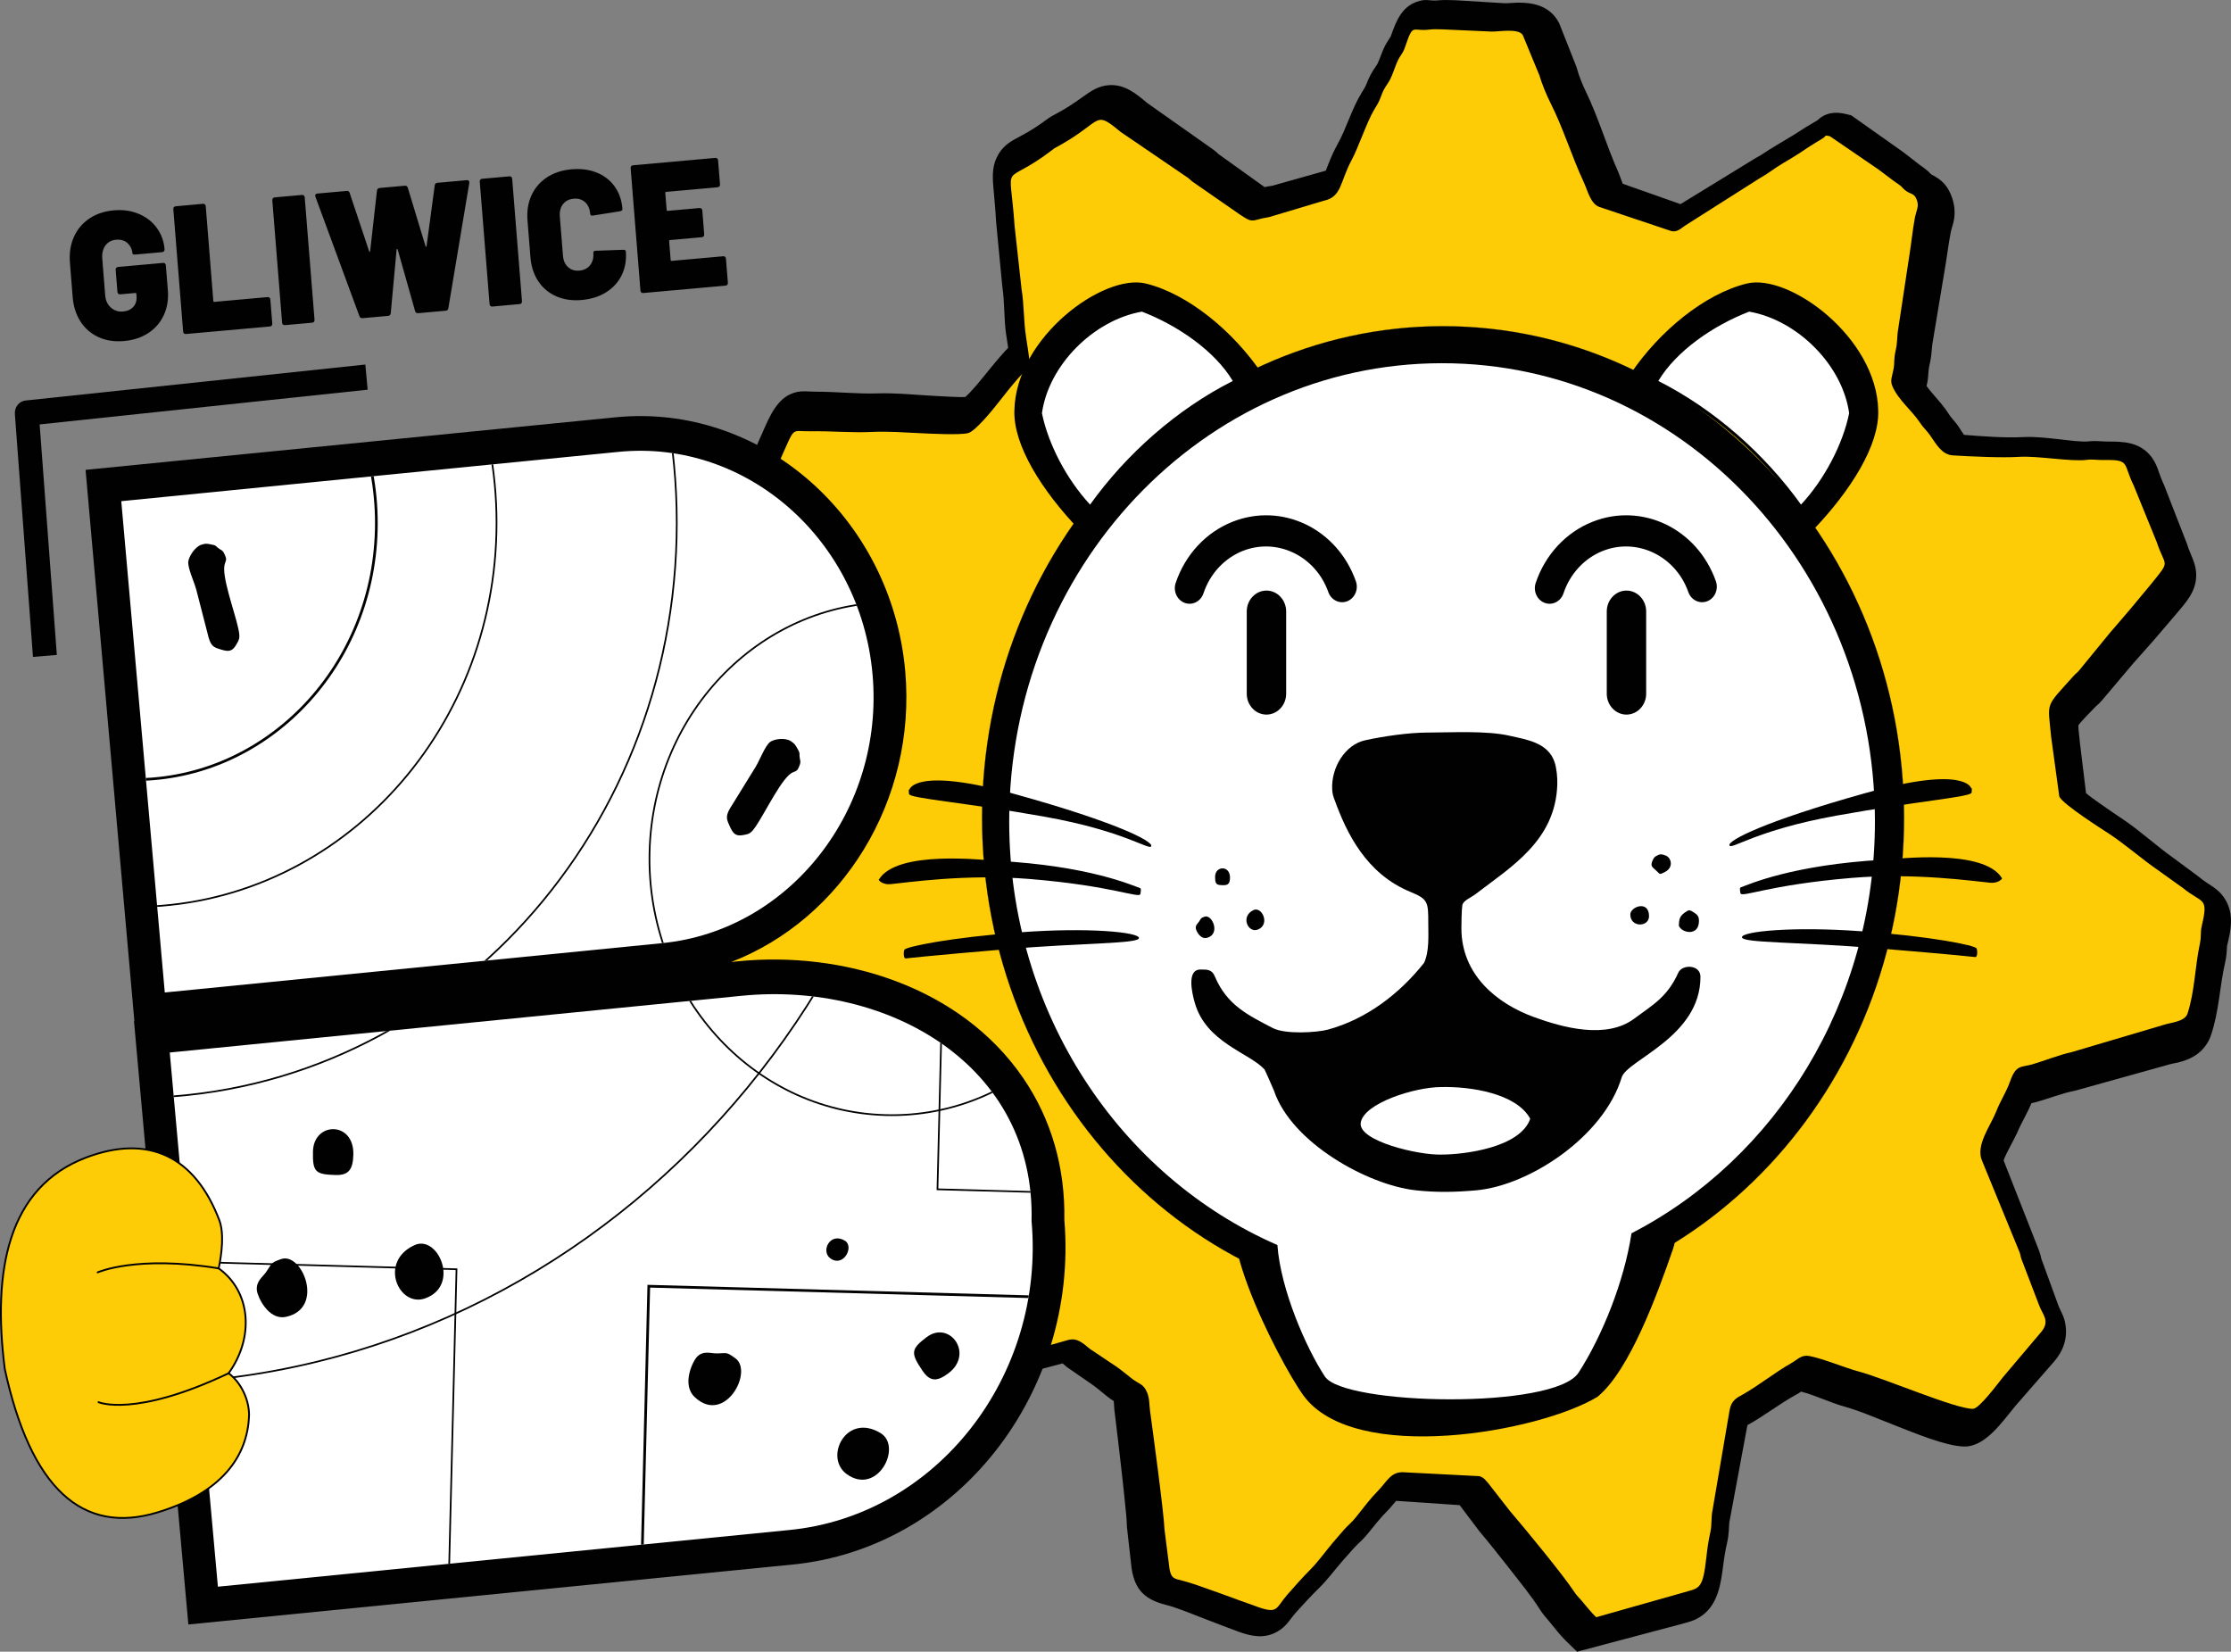 <?xml version="1.0" encoding="utf-8"?>
<!-- Generator: Adobe Illustrator 16.0.3, SVG Export Plug-In . SVG Version: 6.00 Build 0)  -->
<!DOCTYPE svg PUBLIC "-//W3C//DTD SVG 1.1//EN" "http://www.w3.org/Graphics/SVG/1.1/DTD/svg11.dtd">
<svg version="1.1" id="Warstwa_1" xmlns="http://www.w3.org/2000/svg" xmlns:xlink="http://www.w3.org/1999/xlink" x="0px" y="0px"
	 width="1537.405px" height="1138.087px" viewBox="0 0 1537.405 1138.087" enable-background="new 0 0 1537.405 1138.087"
	 xml:space="preserve">
<rect x="0" y="0" width="1537.405" height="1138.087" fill="#808080" stroke="none"/>
<path fill-rule="evenodd" clip-rule="evenodd" fill="#010101" d="M503.12,551.982l5.593-3.729c1.373-0.915,2.792-1.772,4.179-2.687
	l41.896-26.55l0.358-0.229c2.442-1.386,6.558-3.543,9.646-5.545l0.042-0.428l4.729-26.021l0.014-0.122
	c0.67-3.437,1.715-6.995,2.086-10.467c0.358-3.279,0.986-6.037,1.614-8.895l-17.747-22.827l-0.343-0.493
	c-1.715-2.508-3.572-4.952-5.372-7.402c-2.102-2.865-3.815-5.944-5.867-8.795c-6.237-8.659-13.44-16.126-19.319-25.199
	c-7.474-11.546-20.99-22.37-24.327-36.31l-0.716-2.972l0.451-8.831l0.452-1.879c2.52-10.645,12.851-28.728,18.289-38.81
	c1.594-2.957,2.765-7.201,4.294-10.452c5.245-11.132,10.103-26.643,21.627-31.758c6.572-2.922,10.902-1.701,17.347-1.701
	c14.261-0.007,28.551,1.629,42.782,1.178c11.63-0.363,23.12,0.729,34.722,1.451c5.202,0.322,10.416,0.665,15.632,0.858
	c2.8,0.1,6.76,0.343,10.003,0.186c4.174-3.652,10.274-11.132,13.089-14.64c4.687-5.851,9.445-11.609,14.461-17.154
	c0.657-0.736,1.331-1.415,2-2.079c-0.429-3.316-1.071-6.866-1.457-9.625c-1.487-10.853-0.958-21.969-2.559-32.601l-0.07-0.572
	l-4.231-44.068l-0.028-0.428c-0.428-8.088-1.228-15.982-1.902-24.027c-0.67-7.973-0.657-15.125,3.617-22.199
	c4-6.644,9.289-9.266,15.575-12.603c6.316-3.343,12.088-7.095,17.862-11.402c2.199-1.643,4.115-2.629,6.443-3.873
	c6.247-3.344,11.832-6.952,17.576-11.124c6.074-4.395,11.362-8.116,19.063-8.516c10.446-0.543,18.262,5.801,25.907,12.302
	l45.784,32.294l0.398,0.307c1.087,0.857,2.072,1.729,3.059,2.68l0.115,0.07l31.551,22.627c0.229-0.057,0.455-0.121,0.713-0.171
	c1.543-0.357,3.016-0.507,4.546-0.772l36.937-10.409c0.57-1.33,1.131-2.915,1.529-3.952c1.942-4.951,3.986-9.66,6.573-14.289
	c6.202-11.16,9.687-24.214,16.519-35.323c1.742-2.858,2.429-3.658,3.6-6.688c1.544-3.973,3.286-7.344,5.687-10.803
	c0.545-0.807,1.117-1.572,1.586-2.437c1.516-2.857,2.703-6.845,4.06-9.93c1.616-3.63,3.13-5.91,5.187-9.089
	c0.085-0.214,0.171-0.45,0.244-0.665c3.486-9.816,7.072-19.233,17.36-23.077c6.773-2.529,9.189-0.507,14.633-1.058
	c4.487-0.443,8.229-0.229,12.66-0.092l0.271,0.007l33.251,2.043c2.785,0.029,5.858-0.343,8.69-0.393
	c10.887-0.208,22.018,2.094,28.205,12.812l0.744,1.307l11.974,30.279l0.313,1.115c1.301,4.787,3.659,10.724,5.816,15.146
	c8.973,18.39,14.504,37.967,22.833,56.521c0.914,2.051,1.859,5.181,2.858,7.588l39.797,14.061l51.784-31.744
	c1.285-0.786,2.686-1.437,3.898-2.214c7.476-5.051,14.707-9.038,22.28-13.689l8.459-5.395l0.1-0.064
	c2.587-1.601,5.187-3.107,7.801-4.629c5.701-5.423,12.334-6.166,19.962-4.294l3.375,0.829l35.979,25.442l0.484,0.379
	c3.175,2.564,6.489,4.901,9.662,7.501c1.315,1.072,2.828,2.036,4.201,3.051c1.87,1.386,3.343,2.708,4.885,4.387
	c7.032,3.544,11.261,7.458,14.204,15.797c1.687,4.75,2.229,9.659,1.516,14.681c-0.486,3.487-1.658,5.987-2.287,9.096
	c-1.714,8.537-2.63,17.296-4.172,25.884l-8.574,51.499c-0.571,5.08-0.671,9.252-1.972,14.46c-0.928,3.737-0.657,7.831-1.472,11.933
	c-0.156,0.8-0.358,1.593-0.558,2.372c1.257,1.814,2.828,3.636,4.001,5.016c4.029,4.722,8.089,9.167,11.461,14.503
	c1.673,2.651,4.473,5.33,6.43,8.181c0.945,1.394,2.572,4.194,3.929,5.994c13.232,1.043,28.036,2.201,40.997,1.529
	c8.089-0.414,16.83,0.665,24.905,1.537c5.559,0.6,14.863,2.007,20.276,1.4c4.959-0.558,8.546,0.164,13.146,0.157
	c10.346-0.029,20.563,0.336,28.322,8.767c5.872,6.395,6.273,12.889,9.76,20.177l0.343,0.7l15.904,40.824l0.229,0.686
	c2.342,7.538,6.286,12.846,6.13,21.349c-0.187,11.324-7.502,18.79-14.076,26.65l-14.518,16.982l-0.143,0.157
	c-4.959,5.538-9.773,11.21-14.791,16.697l-20.918,24.771c-1.558,1.886-3.03,3.33-4.873,4.872c-2.887,3.108-9.017,9.031-11.89,12.861
	c0.058,3.744,0.858,9.267,1.173,12.782l4.129,34.008c2.843,2.387,6.475,4.916,8.846,6.603c5.587,4.029,11.26,7.802,16.962,11.646
	c11.872,8.017,22.418,17.877,34.066,26.136l0.155,0.113l17.775,13.175l0.485,0.387c6.375,5.387,12.66,7.073,17.551,15.019
	c6.242,10.174,4.098,21.162,1.356,32.021c-0.085,0.343-0.085,1.043-0.101,1.386c-0.157,3.516-0.429,6.674-1.229,10.117
	c-3.872,16.89-4.114,33.521-9.802,50.284c-0.743,2.171-1.744,4.23-3.003,6.13c-4.698,7.103-11.701,10.574-19.432,12.49
	c-2.073,0.498-4.372,0.813-6.372,1.399l-0.259,0.086l-64.759,18.047l-0.657,0.129c-8.645,1.743-17.348,5.287-25.907,7.658
	c-1.128,0.301-2.214,0.529-3.303,0.744c-2.954,7.259-6.886,13.317-9.828,20.404c-1.544,3.701-7.988,14.661-9.346,19.062
	l24.32,61.874l0.087,0.214c0.715,1.986,1.213,3.759,1.629,5.802l11.474,31.408l0.101,0.299c1.972,5.202,4.058,7.316,5.043,13.746
	c1.474,9.56-1.728,18.248-7.845,25.235l-26.635,30.522c-8.788,10.545-20.29,27.764-34.639,28.036
	c-12.372,0.229-36.352-9.86-48.354-14.547c-11.201-4.345-23.733-9.86-35.18-13.062c-9.572-2.7-19.961-7.743-29.536-10.23
	c-1.113,0.742-2.23,1.486-3.443,2.144c-11.461,6.216-21.949,14.59-33.495,20.92c-0.028,0.013-0.056,0.028-0.071,0.043
	l-12.132,65.272l-0.112,0.443c-0.443,1.957-0.4,4.716-0.545,6.743c-0.198,2.86-0.542,5.66-1.17,8.445
	c-1.203,5.245-2.016,10.104-2.688,15.449c-1.599,12.703-3.515,26.433-14.117,34.491c-5.602,4.26-10.646,4.975-16.947,6.788
	l-0.184,0.043l-69.49,18.434l-7.546-7.315c-4.287-4.172-7.888-9.088-11.761-13.689c-2.413-2.887-4.243-4.83-6.356-8.174
	c-5.804-9.174-13.719-18.833-20.394-27.379c-6.958-8.888-14.018-17.804-21.248-26.434l-0.313-0.386l-13.289-17.605l-43.785-2.957
	c-1.854,2.043-3.813,4.672-5.729,6.573c-5.173,5.145-9.715,11.031-14.347,16.718c-2.957,3.63-6.13,6.087-9.115,9.374
	c-2.501,2.759-4.987,5.528-7.433,8.344c-5.628,6.489-10.673,13.376-16.803,19.378c-5.33,5.229-10.346,10.716-15.361,16.261
	c-4.717,5.215-6.486,9.744-13.219,13.545c-8.828,4.975-17.702,3.201-26.647-0.055c-7.974-2.9-15.903-6.032-23.835-9.06
	c-8.245-3.172-18.063-7.347-26.521-9.517c-13.147-3.402-20.733-9.389-23.177-24.38l-0.086-0.513l-3.228-28.637l-0.029-0.929
	c-0.116-4.815-0.744-10.031-1.216-14.831c-0.813-8.189-1.7-16.391-2.642-24.564c-1.516-13.518-3.13-27.007-4.773-40.495
	c-0.2-1.801-0.228-4.016-0.386-5.944c-1.445-0.915-2.857-1.83-4.33-3.029c-3.229-2.572-6.414-5.344-9.73-7.787l-18.061-12.476
	l-0.387-0.301c-0.944-0.728-1.873-1.586-2.8-2.386l-60.045,15.947c-7.973,2.387-16.261,4.401-24.332,6.401
	c-8.074,2.001-26.021,7.315-33.853,5.401c-11.93-2.944-21.747-17.69-28.321-28.121c-3.373-5.402-9.802-12.261-13.948-17.348
	c-8.23-10.146-20.682-24.606-18.731-38.924c0.957-6.974,6.873-18.805,9.916-25.334c2.787-5.96,5.646-11.875,8.474-17.806
	c1.801-3.786,3.486-7.615,5.114-11.489c8.318-19.676,18.434-38.353,27.095-57.813l-15.948-41.726
	c-0.029-0.085-0.059-0.172-0.101-0.257l-66.503-23.764l-0.143-0.057c-7.487-2.8-15.332-6.859-22.985-8.93l-13.294-3.616
	l-0.652-0.229c-12.604-4.457-17.003-14.104-17.719-27.063c-0.144-2.729-0.758-5.615-1.236-8.302
	c-1.471-8.26-1.571-15.819-2.077-24.107c-0.436-6.93-1.844-13.803-2.445-20.762c-0.158-1.814-0.578-3.786-0.85-5.615
	c-1.779-11.917-0.337-23.32,8.818-31.637C477.063,566.486,492.623,557.884,503.12,551.982"/>
<path fill-rule="evenodd" clip-rule="evenodd" fill="#FECC07" d="M491.437,680.973l12.697,3.229
	c8.303,2.029,16.904,6.259,24.763,9.073l69.174,23.448c7.074,2.373,6.788,4.659,9.304,10.633l17.489,43.811
	c1.543,4.786,2.788,4.687,0.171,10.931c-8.66,20.677-18.662,39.382-27.349,60.859c-1.774,4.372-3.23,7.858-5.344,12.432
	c-3.115,6.787-15.519,33.351-15.976,37.193c-0.885,7.202,24.793,33.294,30.309,41.77c2.956,4.544,12.132,18.261,17.075,19.404
	c2.458,0.557,41.367-10.089,48.797-12.446l59.973-16.989c5.229-1.573,7.9-2.63,13.43,1.071c2.373,1.586,3.174,2.601,5.359,4.215
	l18.047,12.062c3.287,2.313,7.517,5.801,10.717,8.287c5.031,3.886,7.774,3.415,10.303,9.288c1.929,4.486,1.472,8.087,2.143,12.945
	c1.788,13.203,9.475,69.517,9.962,81.764l3.457,27.15c1.144,6.387,3.057,6.658,9.075,8.101c9.646,2.328,38.265,13.404,52.312,18.248
	c13.603,4.701,11.831,0.415,19.818-8.688c5.374-6.114,10.159-11.545,15.946-17.391c5.275-5.329,10.161-12.202,15.448-18.475
	c2.844-3.373,4.63-5.446,7.586-8.802c2.917-3.315,5.388-5.031,8.305-8.717c5.173-6.545,9.743-12.646,15.475-18.49
	c6.086-6.245,8.616-13.434,18.533-12.375l51.071,2.629c3.212,1.057,4.056,2.615,6.413,5.287l14.563,18.689
	c9.816,11.404,36.81,44.226,44.01,55.243c2.087,3.186,2.259,2.915,4.845,5.916c3.273,3.773,7.388,9.046,10.589,12.062l59.128-16.721
	c11.892-3.643,14.262-1.315,16.861-24.805c0.7-6.316,1.216-10.146,2.788-17.548c1.086-5.087,0.3-9.63,1.527-15.289l11.703-68.561
	c1.272-6.83,5.302-8.431,9.158-10.617c11.303-6.429,22.407-15.39,33.252-21.505c4.559-2.572,7.017-5.944,12.476-4.943
	c9.104,1.671,25.063,8.315,34.152,10.717c17.748,4.672,67.13,26.063,78.704,25.662c4.374-0.157,17.549-18.047,20.547-21.734
	l26.337-31.135c6.589-7.832,0.729-12.189-1.486-18.748l-12.16-31.78c-0.772-2.557-0.371-2.314-1.328-4.786l-25.779-62.859
	c-4.485-10.587,5.816-23.806,9.631-33.422c3.472-8.76,6.731-12.76,9.874-21.506c4.103-11.431,7.546-9.116,15.361-11.431
	c7.774-2.286,18.463-6.517,27.078-8.403l63.573-18.833c4.815-1.601,14.317-2.057,16.161-7.787
	c5.002-15.461,5.029-31.993,8.531-48.369c1.014-4.729,0.172-7.431,1.259-11.988c4.815-20.306,0.412-15.104-12.791-25.907
	l-17.317-12.402c-11.175-7.66-22.893-18.048-34.066-25.32c-4.401-2.873-31.464-20.007-34.008-25.437l-5.601-40.967
	c-2.347-25.099-4.559-19.812,15.573-42.296c1.773-1.985,2.045-1.579,4.002-4.036l20.874-25.506
	c4.646-5.252,9.962-11.668,14.648-17.069l14.003-16.876c13.605-16.76,9.447-10.974,3.716-28.407l-15.946-39.174
	c-7.646-15.339-1.943-17.954-21.335-17.582c-4.101,0.07-6.972-0.629-11.187-0.086c-10.577,1.364-34.183-2.916-46.313-2.093
	c-11.672,0.792-33.965-0.265-45.896-1.007c-7.615-0.48-11.66-8.253-15.589-13.812c-2.544-3.615-4.66-5.158-6.958-8.694
	c-5.402-8.288-14.776-15.448-18.935-24.956c-1.843-4.209-0.314-6.481,0.7-11.982c0.93-4.98-0.043-6.338,1.502-12.903
	c1.055-4.53,0.897-7.81,1.368-12.34l7.918-52.298c1.401-8.452,2.343-18.184,3.888-26.507c1.015-5.43,3.115-7.844,1.37-12.56
	c-1.929-5.223-4.429-3.373-8.573-7.094c-2.059-1.865-1.372-1.744-3.785-3.479c-1.63-1.171-3.358-2.258-4.945-3.515
	c-3.786-2.994-6.731-4.958-9.674-7.251l-32.938-22.521c-4.243-0.971-1.956-0.307-5.199,1.658c-3.03,1.844-5.216,3.101-8.56,5.251
	l-8.403,5.551c-9.601,6.116-9.315,5.145-21.531,13.682c-1.562,1.086-2.844,1.637-4.56,2.745l-51.556,32.736
	c-2.701,1.807-5.717,4.987-9.902,3.58l-49.001-16.418c-6.171-2.072-8.229-11.382-10.656-16.598
	c-8.604-18.426-14.148-37.345-23.364-55.549c-2.372-4.68-5.802-12.912-7.474-18.676l-11.388-27.615
	c-2.916-4.865-15.991-2.4-21.421-2.443l-33.379-1.507c-4.103-0.058-6.145-0.3-10.317,0.179c-11.089,1.3-10.359-4.744-15.832,11.446
	c-2.028,6.037-3.286,5.301-5.844,11.31c-1.358,3.172-3.015,8.416-4.617,11.482c-2.37,4.529-3.772,4.915-6.016,10.974
	c-1.929,5.223-2.455,5.637-5.101,10.095c-4.986,8.388-10.603,25.535-15.576,34.816c-8.002,14.925-6.572,25.127-19.091,27.771
	l-37.565,11.238c-1.544,0.372-3.071,0.472-4.673,0.871c-7.917,1.966-7.33,2.679-14.961-2.215l-32.164-22.312
	c-2.459-1.601-1.831-1.608-4.129-3.351l-46.569-31.751c-18.691-15.447-11.648-7.444-42.556,9.739
	c-1.715,0.942-2.542,1.271-4.042,2.436c-35.895,27.658-29.737,4.087-26.336,53.063l4.743,42.989
	c1.8,10.867,1.399,21.749,3.073,32.844c3.9,25.636,3.473,18.691-5.216,28.585c-4.858,5.538-8.944,10.654-13.459,16.483
	c-3.846,4.944-16.303,20.405-21.348,21.52c-6.231,1.387-25.837,0.336-32.667,0.021c-11.53-0.521-22.204-1.4-33.078-0.879
	c-14.59,0.693-28.665-0.707-43.34-0.464c-13.64,0.229-9.366-4.409-21.642,22.677c-1.643,3.622-2.828,8.059-4.628,11.518
	c-3.666,7.03-14.57,28.143-15.869,34.001l-0.136,3.85c1.558,6.116,17.227,22.363,22.021,29.523
	c5.723,8.559,12.853,15.653,19.11,24.062c2.486,3.365,3.73,5.724,5.889,8.566c1.898,2.522,4.186,5.473,5.858,7.816l19.205,23.957
	c6.602,8.41,2.515,10.11,1.429,21.999c-0.457,4.958-1.256,7.216-2.172,12.289l-4.171,25.178c-0.871,9.574,0.042,9.574-19.148,20.991
	l-40.982,26.906c-1.408,0.943-2.808,1.815-3.944,2.601l-6.129,4.23c-8.046,4.7-26.25,15.747-31.515,20.677
	c-5.08,4.757-1.801,13.561-1.13,20.162c0.815,7.974,2.172,13.146,2.794,21.262c0.591,7.76,0.615,13.89,2.108,21.663
	c0.805,4.157,1.449,7.216,1.7,10.816C486.85,676.271,486.75,679.415,491.437,680.973"/>
<path fill-rule="evenodd" clip-rule="evenodd" fill="#010101" d="M994.043,224.751c175.457-0.214,317.85,151.252,318.063,338.32
	c0.215,187.062-141.851,338.886-317.295,339.1c-175.455,0.229-317.863-151.237-318.078-338.313
	C676.534,376.796,818.598,224.973,994.043,224.751z"/>
<path fill="none" stroke="#2C2A29" stroke-width="0.086" stroke-miterlimit="22.926" d="M994.043,224.751
	c175.457-0.214,317.85,151.252,318.063,338.32c0.215,187.062-141.851,338.886-317.295,339.1
	c-175.455,0.229-317.863-151.237-318.078-338.313C676.534,376.796,818.598,224.973,994.043,224.751z"/>
<path fill-rule="evenodd" clip-rule="evenodd" fill="#010101" d="M1141.023,815.706c7.63,13.618,17.089,29.766,11.945,44.655
	c-11.004,31.808-29.98,83.849-52.042,102.039c-39.91,24.363-167.928,47.342-202.85-1.042
	c-17.149-23.75-73.45-133.349-33.994-133.892l3.87-0.057l12.032,2.6c79.263,17.104,184.505-80.862,243.29-22.006l11.646,11.661
	L1141.023,815.706z"/>
<path fill-rule="evenodd" clip-rule="evenodd" fill="#FFFFFF" d="M993.386,250.265c164.739-0.214,298.444,140.935,298.645,315.251
	c0.143,124.932-68.316,232.987-167.756,284.271c-4.916,32.607-19.949,70.445-36.467,96.023
	c-16.548,25.606-161.783,22.52-174.829,2.658c-13.048-19.878-30.508-59.929-32.709-90.595
	C771.928,810.69,695.596,697.963,695.453,566.287C695.255,391.964,828.629,250.473,993.386,250.265"/>
<path fill-rule="evenodd" clip-rule="evenodd" fill="#010101" d="M984.241,635.847c0,8.745,0.799,19.635-2.917,27.622
	c-17.145,21.619-40.065,38.909-66.33,45.996c-7.088,1.901-29.094,3.516-37.98-1.142c-16.489-8.632-31.479-15.548-39.825-35.495
	c-2.043-4.902-5.244-4.787-9.959-4.787c-9.603,0.014-5.803,16.219-3.917,22.835c7.832,27.591,37.612,34.508,48.07,46.024
	c0.343,0.372,6.344,14.062,6.516,14.575c12.075,36.009,64.616,64.931,97.325,68.646c14.361,1.629,27.779,1.342,42.11,0.057
	c36.425-3.286,87.708-36.851,100.196-77.818c3.688-12.091,54.329-27.765,54.271-69.318c0-8.502-12.603-8.773-15.274-2.814
	c-7.563,16.832-17.562,22.134-30.408,31.693c-19.133,14.232-48.741,6.287-68.987-1.086c-26.107-9.53-50.028-29.407-50.07-61.158
	c-0.015-3.572,0.143-13.146,0.657-15.977c0.571-3.187,5.9-5.186,9-7.544c24.735-18.977,55.229-36.98,56.429-75.647
	c0.144-4.915-0.471-10.96-1.814-15.175c-4.417-13.775-19.604-15.733-30.993-18.354c-15.931-3.672-39.953-2.236-56.713-2.215
	c-12.762,0.014-30.194,2.522-42.982,5.336c-13.647,2.988-23.421,18.734-22.622,33.881c0.187,3.314,0.716,4.587,1.659,7.201
	c8.272,22.807,21.719,50.913,52.413,63.444C984.182,619.558,984.209,621.786,984.241,635.847"/>
<path fill-rule="evenodd" clip-rule="evenodd" fill="#FFFFFF" d="M993.442,795.544c15.704-0.028,54.085-4.744,61.059-24.663
	c-9.502-17.576-41.339-22.348-61.303-21.861c-18.373,0-53.655,11.229-55.513,24.677C935.942,786.299,977.924,796.13,993.442,795.544
	"/>
<path fill-rule="evenodd" clip-rule="evenodd" fill="#010101" d="M1156.882,637.818c1.916,5.131,13.89,7.603,13.89-3.314
	c-0.014-2.915-0.971-4.115-2.887-5.372c-1.487-0.973-3.4-2.487-4.914-1.601C1157.013,630.988,1157.197,633.332,1156.882,637.818"/>
<path fill-rule="evenodd" clip-rule="evenodd" fill="#010101" d="M829.971,631.646c-2.742,1.058-2.17,1.087-3.714,3.4
	c-0.915,1.345-2.529,2.416-2.202,4.731c0.202,1.557,3.073,7.545,7.532,6.458C841.488,643.82,835.289,629.589,829.971,631.646"/>
<path fill-rule="evenodd" clip-rule="evenodd" fill="#010101" d="M863.696,627.117c-9.118,4.472-3.545,16.046,3.113,13.388
	C875.556,637.019,869.611,624.215,863.696,627.117"/>
<path fill-rule="evenodd" clip-rule="evenodd" fill="#010101" d="M1142.466,589.249c-1.873,0.986-2.416,1.071-3.432,3.159
	c-2.372,4.957-0.015,5.03,3.144,8.316c1.916,2,1.887,1.614,4.588,0.399c6.917-3.158,4.973-10.031,1.242-11.546
	C1145.937,588.722,1144.353,588.25,1142.466,589.249"/>
<path fill-rule="evenodd" clip-rule="evenodd" fill="#010101" d="M1123.46,630.16c0.014,9.016,12.919,8.859,12.902,1.086
	C1136.348,620.043,1123.46,624.673,1123.46,630.16"/>
<path fill-rule="evenodd" clip-rule="evenodd" fill="#010101" d="M837.345,604.097c0.017,5.301,0.802,5.83,5.944,5.83
	c3.26,0,4.316-1.544,4.316-5.288C847.59,596.094,837.345,596.552,837.345,604.097"/>
<path fill-rule="evenodd" clip-rule="evenodd" fill="#010101" d="M626.75,543.967c0,0,3.743-15.933,73.073,3.314
	c69.333,19.249,94.611,32.295,93.539,35.695c-1.07,3.43-18.031-10.345-73.503-20.233c-55.499-9.902-93.167-12.617-93.438-15.661
	C626.149,544.024,626.149,544.024,626.75,543.967"/>
<path fill-rule="evenodd" clip-rule="evenodd" fill="#010101" d="M687.222,593.15c62.816,3.345,92.925,16.848,98.51,18.833
	c0.914,0.329,0.213,3.487,0.144,3.916c-0.631,3.543-18.635-5.53-76.592-10.26c-43.867-3.572-84.292,2.515-95.681,3.586
	c-5.258,0.501-8.285-2.614-8.002-3.101C617.989,585.463,677.82,592.664,687.222,593.15"/>
<path fill-rule="evenodd" clip-rule="evenodd" fill="#010101" d="M624.151,660.396c0,0,12.986-1.572,67.729-6.229
	c54.743-4.659,92.739-3.773,92.996-7.817c0.241-4.043-34.896-7.502-82.263-3.93c-47.37,3.558-78.665,9.86-79.435,12.089
	C622.406,656.724,622.807,660.652,624.151,660.396"/>
<path fill-rule="evenodd" clip-rule="evenodd" fill="#010101" d="M1358.304,543.023c0,0-3.771-15.917-73.074,3.515
	c-69.303,19.42-94.538,32.523-93.453,35.938c1.086,3.415,18.005-10.389,73.477-20.42c55.442-10.045,93.139-12.859,93.395-15.918
	C1358.906,543.109,1358.906,543.109,1358.304,543.023"/>
<path fill-rule="evenodd" clip-rule="evenodd" fill="#010101" d="M1297.947,592.379c-62.814,3.501-92.879,17.075-98.482,19.09
	c-0.913,0.315-0.2,3.473-0.113,3.916c0.629,3.529,18.604-5.587,76.563-10.459c43.853-3.688,84.277,2.285,95.667,3.329
	c5.271,0.485,8.302-2.645,8.016-3.116C1367.152,584.505,1307.35,591.864,1297.947,592.379"/>
<path fill-rule="evenodd" clip-rule="evenodd" fill="#010101" d="M1361.162,659.453c0,0-12.987-1.543-67.744-6.059
	c-54.742-4.517-92.752-3.53-93.01-7.573c-0.257-4.044,34.895-7.602,82.25-4.145c47.384,3.444,78.677,9.66,79.462,11.889
	C1362.907,655.78,1362.507,659.725,1361.162,659.453"/>
<path fill-rule="evenodd" clip-rule="evenodd" fill="#010101" d="M789.591,195.358c29.121,7.131,60.386,33.001,79.991,62.073
	c-52.239,20.284-96.395,58.543-125.646,107.806c-26.076-27.272-45.725-58.507-44.911-82.421
	C699.995,232.41,760.454,188.228,789.591,195.358"/>
<path fill-rule="evenodd" clip-rule="evenodd" fill="#010101" d="M1203.753,195.358c-29.123,7.131-60.416,33.001-80.008,62.073
	c52.229,20.284,96.382,58.543,125.646,107.806c26.078-27.272,45.726-58.507,44.911-82.421
	C1293.333,232.41,1232.874,188.228,1203.753,195.358"/>
<path fill-rule="evenodd" clip-rule="evenodd" fill="#FFFFFF" d="M786.905,214.727c25.147,9.681,50.44,27.379,62.616,47.769
	c-38.768,19.612-73.334,50.342-98.339,85.193c-16.075-17.298-28.821-41.589-33.166-62.988
	C722.632,251.515,753.667,220.536,786.905,214.727"/>
<path fill-rule="evenodd" clip-rule="evenodd" fill="#FFFFFF" d="M1205.381,214.727c-25.15,9.681-50.441,27.379-62.616,47.769
	c38.768,19.612,73.348,50.342,98.338,85.193c16.076-17.298,28.838-41.589,33.167-62.988
	C1269.669,251.515,1238.619,220.536,1205.381,214.727"/>
<path fill-rule="evenodd" clip-rule="evenodd" fill="#010101" d="M503.912,662.84l5.001-0.501
	c71.097-7.059,152.476,16.805,196.07,80.306c19.805,28.865,29.091,62.445,28.479,97.939
	c9.859,119.431-74.205,226.241-187.161,237.433l-416.497,41.31L92.338,703.65l0.265-0.029L58.964,323.754l365.271-36.223
	c100.262-9.945,190.167,68.896,199.571,174.979C631.694,551.797,580.195,633.317,503.912,662.84"/>
<path fill-rule="evenodd" clip-rule="evenodd" fill="#FFFFFF" d="M116.986,725.227l394.028-39.081
	c101.132-10.031,202.486,47.812,199.843,155.253c9.459,107.013-65.533,202.779-166.664,212.811l-394.035,39.081L116.986,725.227z
	 M83.57,345.332l342.779-33.988c87.973-8.724,166.707,60.308,174.938,153.395c8.257,93.088-56.987,176.396-144.958,185.125
	l-342.773,33.994L83.57,345.332z"/>
<g>
	<defs>
		<path id="SVGID_1_" d="M116.986,725.227l394.028-39.081c101.132-10.031,202.486,47.812,199.843,155.253
			c9.459,107.013-65.533,202.779-166.664,212.811l-394.035,39.081L116.986,725.227z M83.57,345.332l342.779-33.988
			c87.973-8.724,166.707,60.308,174.938,153.395c8.257,93.088-56.987,176.396-144.958,185.125l-342.773,33.994L83.57,345.332z"/>
	</defs>
	<clipPath id="SVGID_2_">
		<use xlink:href="#SVGID_1_"  overflow="visible"/>
	</clipPath>
	<path clip-path="url(#SVGID_2_)" fill="none" stroke="#010101" stroke-width="1.857" stroke-miterlimit="22.926" d="
		M96.745,183.891c92.197,2.543,164.969,83.686,162.556,181.231c-2.408,97.546-79.107,174.559-171.3,172.015
		C-4.194,534.594-76.97,453.458-74.562,355.905C-72.14,258.353,4.551,181.34,96.745,183.891z"/>
	<path clip-path="url(#SVGID_2_)" fill="none" stroke="#010101" stroke-width="1.161" stroke-miterlimit="22.926" d="
		M618.919,415.092c92.194,2.544,164.984,83.678,162.555,181.23c-2.4,97.539-79.106,174.559-171.299,172.016
		c-92.188-2.544-164.969-83.679-162.556-181.231C450.035,489.554,526.726,412.542,618.919,415.092z"/>
	<path clip-path="url(#SVGID_2_)" fill="none" stroke="#010101" stroke-width="1.161" stroke-miterlimit="22.926" d="
		M98.71,95.848c138.027,3.808,246.99,125.31,243.382,271.368c-3.608,146.058-118.421,261.372-256.457,257.543
		c-138.021-3.816-246.991-125.317-243.383-271.368C-154.139,207.333-39.318,92.025,98.71,95.848z"/>
	<path clip-path="url(#SVGID_2_)" fill="none" stroke="#010101" stroke-width="1.161" stroke-miterlimit="22.926" d="
		M101.797-35.592c206.672,5.715,369.836,187.625,364.435,406.309c-5.402,218.676-177.311,391.32-383.976,385.589
		c-206.667-5.7-369.835-187.618-364.426-406.288C-276.783,131.334-104.87-41.309,101.797-35.592z"/>
	<path clip-path="url(#SVGID_2_)" fill="none" stroke="#010101" stroke-width="1.161" stroke-miterlimit="22.926" d="
		M106.727-232.492c309.42,8.559,553.715,280.919,545.629,608.331c-8.087,327.425-265.488,585.903-574.908,577.345
		c-309.428-8.545-553.711-280.912-545.631-608.331C-460.094,17.435-202.701-241.052,106.727-232.492z"/>
	<polygon clip-path="url(#SVGID_2_)" fill="none" stroke="#010101" stroke-width="1.857" stroke-miterlimit="22.926" points="
		447.084,886.252 771.244,895.198 762.757,1238.171 438.603,1229.225 	"/>
	<polygon clip-path="url(#SVGID_2_)" fill="none" stroke="#010101" stroke-width="1.161" stroke-miterlimit="22.926" points="
		-9.574,865.62 314.586,874.564 306.098,1217.536 -18.054,1208.591 	"/>
	<polygon clip-path="url(#SVGID_2_)" fill="none" stroke="#010101" stroke-width="1.161" stroke-miterlimit="22.926" points="
		654.5,476.5 978.667,485.452 970.181,828.439 646.014,819.479 	"/>
</g>
<path fill-rule="evenodd" clip-rule="evenodd" fill="#010101" d="M193.698,867.563c-7.538,2.687-6.009,2.801-10.365,8.987
	c-2.531,3.587-7.017,6.359-6.309,12.675c0.471,4.23,7.837,20.72,20.039,18.133C224.12,901.6,208.267,862.418,193.698,867.563"/>
<path fill-rule="evenodd" clip-rule="evenodd" fill="#010101" d="M285.666,857.932c-25.115,11.445-10.776,43.34,7.5,36.638
	C317.208,885.767,301.905,850.529,285.666,857.932"/>
<path fill-rule="evenodd" clip-rule="evenodd" fill="#010101" d="M215.674,793.315c-0.35,14.389,1.774,15.917,15.719,16.318
	c8.882,0.229,11.854-3.886,12.103-14.061C244.067,772.339,216.184,772.81,215.674,793.315"/>
<path fill-rule="evenodd" clip-rule="evenodd" fill="#010101" d="M506.769,935.922c-6.536-4.772-5.722-3.4-13.01-3.372
	c-4.22,0-9.024-2.115-13.36,2.272c-2.905,2.943-10.953,19.089-1.649,27.851C499.367,982.091,519.416,945.139,506.769,935.922"/>
<path fill-rule="evenodd" clip-rule="evenodd" fill="#010101" d="M606.774,987.435c-23.75-14.358-39.224,16.934-23.178,28.364
	C604.687,1030.846,622.12,996.724,606.774,987.435"/>
<path fill-rule="evenodd" clip-rule="evenodd" fill="#010101" d="M638.553,921.348c-11.09,8.358-10.974,11.074-2.886,23.091
	c5.157,7.659,10.044,7.702,17.889,1.801C671.447,932.75,654.33,909.459,638.553,921.348"/>
<path fill-rule="evenodd" clip-rule="evenodd" fill="#010101" d="M582.226,854.887c-10.218-6.188-16.861,7.289-9.975,12.218
	C581.338,873.564,588.841,858.874,582.226,854.887"/>
<path fill-rule="evenodd" clip-rule="evenodd" fill="#010101" d="M135.235,406.211l7.701,29.865
	c2.079,9.301,3.979,9.845,9.195,11.424c4.523,1.364,7.545,1.95,10.408-2.836c2.581-4.324,3.065-5.202,1.608-11.903
	c-2.536-11.646-11.872-36.696-9.208-44.269c0.855-2.451,1.349-3.144,0.141-5.852c-1.435-3.222-1.665-3.058-3.771-4.344
	c-2.364-1.444-1.937-2.351-4.516-2.879c-4.293-0.879-4.636-1.108-7.946-0.108c-4.5,1.358-8.909,8.359-9.117,11.881
	C129.461,391.814,133.827,400.988,135.235,406.211"/>
<path fill-rule="evenodd" clip-rule="evenodd" fill="#010101" d="M520.759,528.335l-15.997,25.921
	c-5.201,7.815-4.322,9.688-1.98,14.86c2.038,4.486,3.63,7.259,8.918,6.358c4.765-0.828,5.708-1.028,9.479-6.631
	c6.546-9.73,18.055-33.751,25.179-36.665c2.309-0.958,3.122-1.015,4.229-3.758c1.331-3.287,1.059-3.359,0.572-5.888
	c-0.55-2.829,0.377-3.086-0.957-5.473c-2.237-3.986-2.303-4.416-5.203-6.358c-3.95-2.658-11.818-1.515-14.453,0.657
	C527.103,514.217,523.517,523.762,520.759,528.335"/>
<path fill="#010101" d="M22.72,452.637L10.246,285.31c-0.357-4.808,3.029-9.01,7.573-9.382l0.343-0.021l233.595-24.727l1.606,17.333
	L27.321,292.439l11.846,158.833L22.72,452.637z"/>
<path fill="#010101" d="M496.16,126.983c0.042,0.586-0.072,1.064-0.364,1.43c-0.293,0.364-0.715,0.571-1.271,0.621l-35.531,3.187
	c-0.393,0.029-0.579,0.257-0.544,0.679l0.953,11.825c0.027,0.415,0.25,0.607,0.642,0.571l21.983-1.972
	c0.551-0.05,1.007,0.079,1.35,0.386c0.344,0.307,0.537,0.75,0.587,1.344l1.307,16.347c0.051,0.585-0.077,1.057-0.371,1.429
	c-0.286,0.365-0.706,0.564-1.264,0.615l-21.978,1.972c-0.4,0.036-0.58,0.265-0.542,0.687l1.044,13.075
	c0.035,0.421,0.25,0.607,0.642,0.571l35.531-3.186c0.556-0.043,1.007,0.078,1.349,0.393c0.343,0.307,0.537,0.75,0.587,1.336
	l1.314,16.475c0.049,0.586-0.073,1.058-0.357,1.422c-0.293,0.365-0.716,0.571-1.271,0.622l-56.686,5.087
	c-0.556,0.05-1-0.079-1.344-0.387c-0.342-0.307-0.542-0.756-0.593-1.343l-6.736-84.25c-0.05-0.586,0.07-1.057,0.363-1.429
	c0.286-0.356,0.708-0.571,1.266-0.614l56.678-5.087c0.557-0.049,1.007,0.079,1.35,0.386c0.342,0.308,0.537,0.758,0.587,1.343
	L496.16,126.983z M400.929,206.697c-6.501,0.585-12.323-0.243-17.497-2.479c-5.166-2.237-9.311-5.688-12.438-10.345
	c-3.124-4.658-4.943-10.217-5.459-16.668l-2.036-25.407c-0.508-6.366,0.407-12.11,2.75-17.212
	c2.338-5.107,5.881-9.223,10.619-12.353c4.735-3.122,10.352-4.979,16.845-5.566c6.503-0.578,12.326,0.165,17.483,2.236
	c5.152,2.066,9.273,5.266,12.375,9.589c3.102,4.322,4.895,9.502,5.374,15.539c0.064,0.757-0.502,1.272-1.673,1.543l-18.675,2.943
	l-0.35,0.029c-0.958,0.085-1.464-0.329-1.542-1.259c-0.272-3.437-1.445-6.094-3.516-7.973c-2.066-1.886-4.679-2.687-7.854-2.4
	c-3.164,0.278-5.616,1.535-7.358,3.757c-1.735,2.23-2.464,5.06-2.186,8.496l2.165,27.035c0.265,3.351,1.437,5.973,3.502,7.852
	c2.063,1.887,4.679,2.687,7.851,2.401c3.164-0.286,5.622-1.537,7.359-3.766c1.736-2.222,2.472-5.008,2.199-8.366
	c-0.042-0.5,0.086-0.894,0.387-1.172c0.294-0.278,0.729-0.4,1.286-0.371l18.856-0.672c1.192-0.028,1.828,0.343,1.884,1.1
	c0.487,6.03-0.457,11.475-2.822,16.333c-2.364,4.851-5.916,8.78-10.667,11.79C413.047,204.324,407.423,206.118,400.929,206.697z
	 M339.292,211.219c-0.558,0.049-1.001-0.085-1.344-0.386c-0.35-0.308-0.542-0.758-0.591-1.343l-6.744-84.25
	c-0.051-0.586,0.078-1.065,0.362-1.429c0.293-0.365,0.715-0.572,1.266-0.622l18.776-1.679c0.557-0.05,1.007,0.079,1.342,0.386
	c0.35,0.307,0.551,0.749,0.593,1.336l6.747,84.25c0.048,0.586-0.08,1.064-0.366,1.428c-0.286,0.365-0.708,0.572-1.265,0.623
	L339.292,211.219z M249.813,219.235c-0.479,0.043-0.93-0.058-1.342-0.321c-0.424-0.257-0.694-0.636-0.816-1.129l-30.271-82.142
	c-0.093-0.157-0.149-0.365-0.173-0.615c-0.078-1.007,0.436-1.557,1.544-1.665l20.206-1.807c1.027-0.094,1.708,0.399,2.029,1.464
	l13.381,40.089c0.101,0.243,0.237,0.378,0.393,0.407c0.164,0.029,0.273-0.129,0.323-0.472l4.679-41.703
	c0.155-1.114,0.778-1.721,1.894-1.821l17.348-1.55c1.026-0.093,1.707,0.393,2.034,1.465l12.19,40.195
	c0.107,0.328,0.235,0.479,0.4,0.465c0.155-0.015,0.265-0.192,0.315-0.536l5.628-41.789c0.151-1.115,0.743-1.715,1.773-1.808
	l20.327-1.822c0.626-0.058,1.099,0.093,1.406,0.45c0.307,0.351,0.406,0.872,0.301,1.55l-14.405,86.144
	c-0.149,1.115-0.743,1.715-1.772,1.808l-19.012,1.7c-1.108,0.1-1.822-0.378-2.15-1.45l-12.024-42.49
	c-0.092-0.243-0.222-0.357-0.387-0.343c-0.156,0.013-0.265,0.143-0.327,0.407l-4.03,43.804c-0.144,1.193-0.729,1.836-1.758,1.929
	L249.813,219.235z M196.335,224.029c-0.558,0.05-1.008-0.079-1.35-0.386c-0.345-0.3-0.537-0.75-0.587-1.336l-6.745-84.25
	c-0.051-0.585,0.072-1.064,0.366-1.429c0.292-0.365,0.713-0.571,1.272-0.622l18.774-1.678c0.551-0.051,1,0.079,1.344,0.386
	c0.343,0.307,0.536,0.75,0.585,1.343l6.745,84.25c0.051,0.579-0.07,1.05-0.364,1.422c-0.293,0.365-0.708,0.571-1.266,0.621
	L196.335,224.029z M128.125,230.146c-0.557,0.049-1-0.079-1.35-0.386c-0.345-0.307-0.537-0.751-0.587-1.336l-6.745-84.25
	c-0.042-0.593,0.072-1.065,0.366-1.429c0.291-0.357,0.713-0.564,1.264-0.615l18.774-1.686c0.559-0.049,1.007,0.079,1.352,0.386
	c0.344,0.307,0.535,0.758,0.585,1.336l5.224,65.267c0.036,0.42,0.25,0.606,0.649,0.57l36.717-3.293
	c0.548-0.05,1.007,0.079,1.35,0.393c0.343,0.301,0.537,0.75,0.587,1.336l1.315,16.476c0.049,0.586-0.074,1.057-0.366,1.428
	c-0.286,0.358-0.715,0.565-1.264,0.615L128.125,230.146z M85.542,234.982c-6.501,0.578-12.331-0.293-17.505-2.615
	c-5.172-2.322-9.323-5.873-12.46-10.661c-3.136-4.786-4.965-10.445-5.494-16.982l-1.901-23.763
	c-0.521-6.545,0.386-12.432,2.715-17.663c2.336-5.229,5.866-9.453,10.596-12.667c4.729-3.208,10.345-5.101,16.84-5.688
	c6.338-0.571,12.11,0.243,17.312,2.437c5.202,2.193,9.353,5.437,12.445,9.717c3.096,4.28,4.86,9.102,5.288,14.468l0.013,0.128
	c0.043,0.579-0.077,1.057-0.363,1.422c-0.294,0.364-0.722,0.571-1.272,0.621l-18.654,1.672c-1.186,0.107-1.814-0.214-1.873-0.972
	c-0.222-2.765-1.35-5.073-3.364-6.916c-2.022-1.851-4.666-2.622-7.909-2.336c-3.172,0.286-5.616,1.628-7.337,4.015
	c-1.723,2.394-2.444,5.438-2.143,9.124l2.015,25.15c0.286,3.608,1.615,6.437,3.971,8.509c2.359,2.072,5.167,2.958,8.409,2.665
	c2.937-0.265,5.259-1.336,6.99-3.222c1.721-1.887,2.464-4.337,2.221-7.359l-0.136-1.629c-0.027-0.422-0.241-0.614-0.642-0.572
	l-10.459,0.936c-0.552,0.05-1.001-0.079-1.346-0.385c-0.342-0.308-0.535-0.757-0.583-1.344l-1.209-15.089
	c-0.048-0.585,0.074-1.064,0.366-1.421c0.292-0.372,0.716-0.572,1.264-0.629l31.016-2.779c0.556-0.05,1.007,0.079,1.349,0.393
	c0.345,0.3,0.537,0.75,0.588,1.336l1.378,17.225c0.5,6.202-0.43,11.86-2.771,16.969c-2.346,5.107-5.881,9.224-10.626,12.346
	C97.538,232.553,91.958,234.403,85.542,234.982z"/>
<path fill-rule="evenodd" clip-rule="evenodd" fill="#010101" d="M1120.818,492.39L1120.818,492.39
	c7.459,0,13.573-6.459,13.573-14.361v-56.743c0-7.901-6.114-14.36-13.573-14.36c-7.461,0-13.575,6.459-13.575,14.36v56.743
	C1107.243,485.931,1113.357,492.39,1120.818,492.39"/>
<path fill="#010101" d="M1077.407,408.847c-1.86,5.587-7.659,8.524-12.947,6.552c-5.287-1.973-8.058-8.102-6.202-13.697
	c3.261-9.73,8.475-18.468,15.176-25.684c6.658-7.182,14.806-12.854,23.978-16.49c17.119-6.773,35.166-5.587,50.527,1.807
	c15.376,7.403,28.093,21.041,34.495,39.16c1.958,5.552-0.714,11.718-5.945,13.782c-5.23,2.064-11.074-0.758-13.032-6.301
	c-4.401-12.482-13.232-21.913-23.921-27.057c-10.688-5.151-23.232-5.994-35.049-1.307c-6.304,2.5-11.961,6.444-16.605,11.453
	C1083.263,396.037,1079.663,402.088,1077.407,408.847"/>
<path fill-rule="evenodd" clip-rule="evenodd" fill="#010101" d="M872.724,492.39L872.724,492.39
	c7.461,0,13.577-6.459,13.577-14.361v-56.743c0-7.901-6.116-14.36-13.577-14.36c-7.471,0-13.573,6.459-13.573,14.36v56.743
	C859.151,485.931,865.253,492.39,872.724,492.39"/>
<path fill="#010101" d="M829.314,408.847c-1.871,5.587-7.672,8.524-12.945,6.552c-5.287-1.973-8.058-8.102-6.2-13.697
	c3.257-9.73,8.474-18.468,15.174-25.684c6.66-7.182,14.805-12.854,23.978-16.49c17.104-6.773,35.167-5.587,50.527,1.807
	c15.375,7.403,28.094,21.041,34.496,39.16c1.956,5.552-0.716,11.718-5.945,13.782c-5.246,2.064-11.09-0.758-13.032-6.301
	c-4.414-12.482-13.248-21.913-23.937-27.057c-10.688-5.151-23.218-5.994-35.05-1.307c-6.303,2.5-11.946,6.444-16.604,11.453
	C835.173,396.037,831.575,402.088,829.314,408.847"/>
<path fill-rule="evenodd" clip-rule="evenodd" fill="#FECC07" d="M150.709,873.964c22.549,16.275,24.385,47.983,6.824,72.275
	c8.479,6.287,13.975,17.804,14.104,28.55c-0.817,29.265-19.499,53.957-62.762,67.216c-52.19,16.005-87.713-16.632-105.561-98.652
	c-8.708-68.173,2.208-125.374,56.071-145.778c42.991-16.291,74.928-0.773,91.674,43.01
	C154.56,849.729,152.839,863.59,150.709,873.964z"/>
<path fill="none" stroke="#010101" stroke-width="1.261" stroke-linecap="round" stroke-linejoin="round" stroke-miterlimit="22.926" d="
	M150.709,873.964c22.549,16.275,24.385,47.983,6.824,72.275c8.479,6.287,13.975,17.804,14.104,28.55
	c-0.817,29.251-19.499,53.957-62.762,67.216c-52.19,16.005-87.713-16.632-105.561-98.652
	c-8.708-68.173,2.208-125.374,56.071-145.778c42.991-16.291,74.928-0.773,91.674,43.01
	C154.56,849.729,152.839,863.59,150.709,873.964z"/>
<path fill="none" stroke="#010101" stroke-width="1.261" stroke-linecap="round" stroke-linejoin="round" stroke-miterlimit="22.926" d="
	M67.895,966.158c0,0,24.657,10.889,89.639-19.919"/>
<path fill="none" stroke="#010101" stroke-width="1.261" stroke-linecap="round" stroke-linejoin="round" stroke-miterlimit="22.926" d="
	M67.295,876.723c0,0,26.843-12.047,83.414-2.759"/>
<g>
</g>
<g>
</g>
<g>
</g>
<g>
</g>
<g>
</g>
<g>
</g>
</svg>

